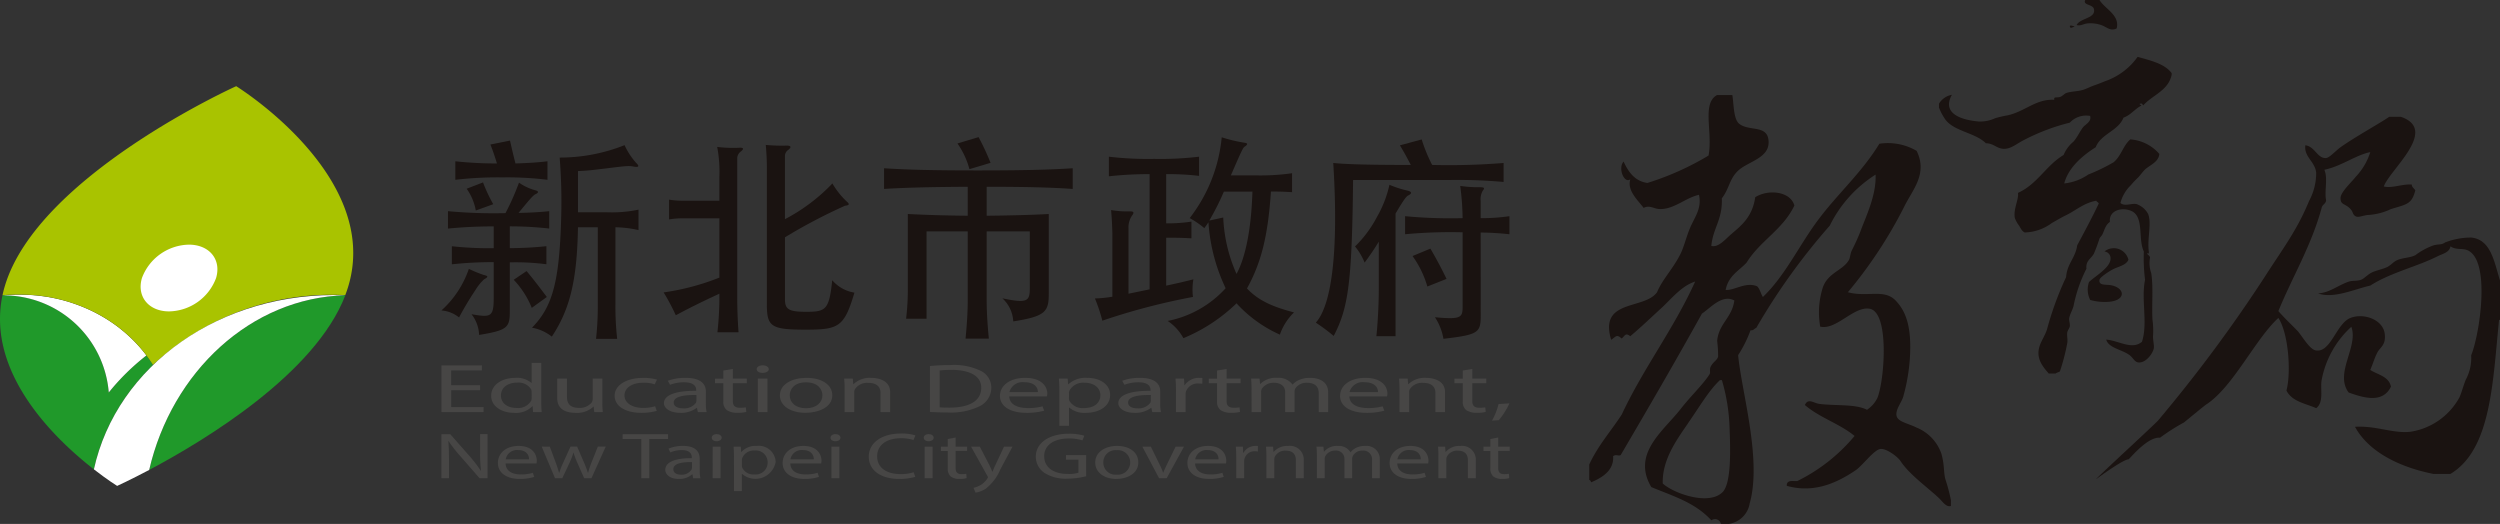<svg id="Group_26" data-name="Group 26" xmlns="http://www.w3.org/2000/svg" xmlns:xlink="http://www.w3.org/1999/xlink" width="328.66" height="68.876" viewBox="0 0 328.66 68.876">
  <rect x="0" y="0" width="328.66" height="68.876" fill="#333333" stroke="none"/>
  <defs>
    <clipPath id="clip-path">
      <rect id="Rectangle_53" data-name="Rectangle 53" width="328.66" height="68.876" fill="none"/>
    </clipPath>
  </defs>
  <g id="Group_25" data-name="Group 25" clip-path="url(#clip-path)">
    <path id="Path_145" data-name="Path 145" d="M114.356,54.6a41.912,41.912,0,0,0-2.177,3.638,4.206,4.206,0,0,0-2.318-.917,12.986,12.986,0,0,0,3.607-5.468,16.764,16.764,0,0,0,1.948.8c.63.143.63.258.057.572a6.417,6.417,0,0,0-1.116,1.374m9.678-10.336v2.29a45.291,45.291,0,0,0-5.184-.287v2.863a47.893,47.893,0,0,0,4.812-.256v2.375A31,31,0,0,0,118.85,51v6.472c0,2.09-.313,2.462-4.036,3.065a4.638,4.638,0,0,0-1-2.721c2.606.458,2.921.343,2.921-2.206V50.969a50.074,50.074,0,0,0-5.5.285V48.879a45.086,45.086,0,0,0,5.5.256V46.271a59.675,59.675,0,0,0-6.014.287v-2.29a65.256,65.256,0,0,0,7.561.258,32.3,32.3,0,0,0,1.776-4.01,6.894,6.894,0,0,0,2.232,1.031c.316.086.4.287-.057.487-.315.143-.8.716-2.234,2.464,1.661-.029,2.949-.116,4.038-.23M116.3,35.506l2.577-.517c.23,1,.4,1.776.717,3.008,1.775-.059,3.093-.143,4.209-.287v2.434a43.076,43.076,0,0,0-5.927-.315,47.452,47.452,0,0,0-6.185.315V37.71a50.054,50.054,0,0,0,5.468.287c-.258-.859-.543-1.718-.859-2.491m-1.919,8.675a7.171,7.171,0,0,0-1.2-2.863l2.148-.83a20.517,20.517,0,0,0,1.345,2.865Zm7.36,12.8a11.783,11.783,0,0,0-2.375-3.693l1.688-1.146c1.03,1.233,1.69,2.119,2.664,3.408Zm9.793-12.571a16.833,16.833,0,0,0,4.238-.343v2.69a14.367,14.367,0,0,0-3.035-.371V56.5a38.3,38.3,0,0,0,.228,4.553h-2.777a39.13,39.13,0,0,0,.229-4.553V46.387h-2.606c-.115,6.958-1.06,10.795-3.437,14.374a5.837,5.837,0,0,0-2.606-1.173c2.663-2.72,3.609-5.928,3.838-14.49a72.65,72.65,0,0,0-.2-7.875,23.01,23.01,0,0,0,8.532-1.633,9.389,9.389,0,0,0,1.461,2.264c.574.543.4.688-.314.543-.6-.115-1.089-.057-3.637.258-2.119.259-2.4.287-3.636.344v5.412Z" transform="translate(-51.83 -16.507)" fill="#1a1311"/>
    <path id="Path_146" data-name="Path 146" d="M167.735,45.724a9.765,9.765,0,0,0-1.861.143V43.26a9.808,9.808,0,0,0,1.861.143h4.754V40.311a17.641,17.641,0,0,0-.287-3.98,16.951,16.951,0,0,0,2.835.114c.659-.057.745.144.2.545a1.138,1.138,0,0,0-.4.916V56.032c0,1.518.058,3.121.171,4.667h-2.776a42.319,42.319,0,0,0,.257-5.067c-2.435,1.115-4.3,2.061-5.728,2.834a27.494,27.494,0,0,0-1.6-3.007,31.586,31.586,0,0,0,7.331-1.948V45.724Zm19.616-4.582a10.687,10.687,0,0,0,1.889,2.377c.372.314.372.486-.229.544a71.67,71.67,0,0,0-7.9,4.153v8.132c0,1.316.458,1.661,2.777,1.661,2.577,0,3.035-.23,3.436-4.152a4.83,4.83,0,0,0,2.922,1.631c-1.346,4.526-2.063,4.869-6.415,4.869-4.582,0-5.1-.4-5.1-3.379V39.509a32.778,32.778,0,0,0-.143-3.437,23.089,23.089,0,0,0,2.777.087c.515,0,.658.2.172.572a.958.958,0,0,0-.429.8v8.3a23.782,23.782,0,0,0,6.243-4.7" transform="translate(-77.917 -17.018)" fill="#1a1311"/>
    <path id="Path_147" data-name="Path 147" d="M220.025,40.936V38.217c3.065.2,6.615.287,12.314.287,5.727,0,9.421-.087,12.485-.287v2.719c-2.864-.2-6.243-.284-11.31-.284v3.807c3.12-.03,6.243-.115,8.162-.229v10.51c0,2.32-.43,2.95-4.668,3.609a4.4,4.4,0,0,0-1.433-3.036c3.236.686,3.608.4,3.608-1.26V46.521h-5.669v9.163c0,1.4.114,3.207.286,4.926h-3.064c.173-1.719.287-3.522.287-4.926V46.521h-5.412V58h-2.691a32.347,32.347,0,0,0,.229-4.037V44.23c2.147.114,4.782.2,7.874.229V40.651c-4.955.027-8.162.113-11,.284m11.225-2.6a10.719,10.719,0,0,0-1.575-3.38l2.777-.831a32.881,32.881,0,0,1,1.575,3.38Z" transform="translate(-103.802 -16.097)" fill="#1a1311"/>
    <path id="Path_148" data-name="Path 148" d="M274.8,46.948c0-.63-.087-2.434-.172-3.207a12.97,12.97,0,0,0,2.548.173c.458,0,.515.173.172.6a2.789,2.789,0,0,0-.43,1.631v8.592l2.777-.574V39.016a47.881,47.881,0,0,0-5.355.286V36.725a44.144,44.144,0,0,0,5.955.287,43.2,43.2,0,0,0,5.9-.287v2.52a35.091,35.091,0,0,0-4.324-.229v6.472a21.2,21.2,0,0,0,3.321-.229v2.2c-.915-.056-1.632-.086-3.321-.086v6.3c1.375-.286,2.606-.573,3.58-.83a7.994,7.994,0,0,0-.058,2.319,85.412,85.412,0,0,0-11.912,3.121,21.839,21.839,0,0,0-.974-2.921,18.081,18.081,0,0,0,2.291-.228Zm9.334,13.631a6.315,6.315,0,0,0-2.063-2.262,13.931,13.931,0,0,0,7.619-4.3,23.789,23.789,0,0,1-2.262-8.677,8.832,8.832,0,0,1-.544.773,11.454,11.454,0,0,0-1.919-1.317,20.442,20.442,0,0,0,4.209-10.623,19.751,19.751,0,0,0,3.006.716c.429.057.459.229-.029.544-.171.114-.429.63-1.774,3.751h3.407a29.336,29.336,0,0,0,4.638-.287v2.491c-.972-.056-1.431-.085-2.777-.085-.4,5.985-1.318,9.421-3.15,12.743,1.518,1.6,3.349,2.405,6.185,3.149a7.454,7.454,0,0,0-1.861,2.921A17.245,17.245,0,0,1,291.12,56a22.161,22.161,0,0,1-6.986,4.581m9.078-19.272H289.46a33.827,33.827,0,0,1-1.918,3.809l1.832-.4a20.25,20.25,0,0,0,1.746,7.417c1.2-2.2,1.948-5.986,2.092-10.824" transform="translate(-128.562 -16.124)" fill="#1a1311"/>
    <path id="Path_149" data-name="Path 149" d="M352.164,37.81V40.3a67.96,67.96,0,0,0-7.129-.258H332.377c-.143,13.545-.63,16.839-2.549,20.5a24.827,24.827,0,0,0-2.349-1.746c1.921-2.119,3.065-8.592,2.293-20.992,1.373.144,3.9.259,10.194.259-.517-1-.915-1.719-1.431-2.578l2.863-.774a20.54,20.54,0,0,0,1.375,3.352,89.578,89.578,0,0,0,9.391-.259M333.894,50.9a8,8,0,0,0-1.26-2.12,15.447,15.447,0,0,0,2.894-3.9,14.91,14.91,0,0,0,1.631-4.207,13.259,13.259,0,0,0,2.291.744c.659.143.715.373.23.63-.287.145-.517.372-1.719,2.405V60.577h-2.52c.171-1.633.315-4.095.315-6.158V48.148a32.874,32.874,0,0,1-1.862,2.749m15.263,6.929c0,2.291-.258,2.549-4.9,3.094a7.388,7.388,0,0,0-1.117-2.836c3.377.316,3.636.058,3.636-1.345V46.917a64.832,64.832,0,0,0-7.56.257V44.8a63.868,63.868,0,0,0,7.56.258,34.452,34.452,0,0,0-.315-4.238,16.543,16.543,0,0,0,2.549.172c.631,0,.715.085.4.486a2.215,2.215,0,0,0-.259,1.317v2.263a25.05,25.05,0,0,0,3.78-.258v2.376a36.9,36.9,0,0,0-3.78-.228Zm-7.016-3.779a12.972,12.972,0,0,0-1.947-4.009l2.349-.974c.773,1.317,1.489,2.663,2.119,3.98Z" transform="translate(-154.496 -16.379)" fill="#1a1311"/>
    <path id="Path_150" data-name="Path 150" d="M114.946,94.2h-3.8v2.221H115.4v.656h-5.535V90.942h5.317V91.6h-4.037v1.948h3.8Z" transform="translate(-51.83 -42.904)" fill="#474645"/>
    <path id="Path_151" data-name="Path 151" d="M128.83,90.316v5.338c0,.38.03.818.058,1.128h-1.136l-.058-.766h-.045a2.984,2.984,0,0,1-2.374.866c-1.719,0-3.03-.9-3.03-2.23-.015-1.476,1.442-2.366,3.16-2.366a2.916,2.916,0,0,1,2.128.664h.03V90.316Zm-1.267,3.853a1.26,1.26,0,0,0-.044-.338,1.93,1.93,0,0,0-1.865-.919c-1.325,0-2.126.719-2.126,1.695,0,.893.713,1.637,2.1,1.637a1.967,1.967,0,0,0,1.88-.963.869.869,0,0,0,.059-.347Z" transform="translate(-57.672 -42.609)" fill="#474645"/>
    <path id="Path_152" data-name="Path 152" d="M143.548,98.629l-.072-.719h-.029a3.136,3.136,0,0,1-2.345.819c-1.372,0-2.42-.518-2.42-1.931V94.23h1.282v2.431c0,.857.437,1.412,1.544,1.412a2,2,0,0,0,1.721-.728.9.9,0,0,0,.116-.42V94.23h1.268v3.2c0,.465.027.848.058,1.2Z" transform="translate(-65.427 -44.455)" fill="#474645"/>
    <path id="Path_153" data-name="Path 153" d="M158.506,98.377a7.178,7.178,0,0,1-2.026.263c-2.127,0-3.511-.9-3.511-2.249s1.486-2.347,3.788-2.347a6.667,6.667,0,0,1,1.778.226l-.292.62a4.475,4.475,0,0,0-1.486-.209c-1.618,0-2.492.756-2.492,1.665,0,1.02,1.049,1.649,2.463,1.649a5.427,5.427,0,0,0,1.559-.22Z" transform="translate(-72.167 -44.367)" fill="#474645"/>
    <path id="Path_154" data-name="Path 154" d="M170.752,97.484a4.671,4.671,0,0,0,.1,1.056H169.7l-.117-.555h-.027a3.4,3.4,0,0,1-2.157.655c-1.414,0-2.156-.638-2.156-1.265,0-1.066,1.514-1.649,4.24-1.631v-.1c0-.364-.175-1.019-1.6-1.019a5.11,5.11,0,0,0-1.836.328l-.291-.528a6.538,6.538,0,0,1,2.316-.382c2.157,0,2.682.919,2.682,1.8ZM169.515,96.3c-1.4-.028-2.989.128-2.989.984,0,.527.569.764,1.21.764a1.923,1.923,0,0,0,1.72-.738.9.9,0,0,0,.058-.254Z" transform="translate(-77.958 -44.367)" fill="#474645"/>
    <path id="Path_155" data-name="Path 155" d="M180.3,91.82v1.273h1.836v.6H180.3v2.377c0,.546.248.855.963.855a4.67,4.67,0,0,0,.742-.055l.06.6a4.4,4.4,0,0,1-1.153.118,2.54,2.54,0,0,1-1.383-.335,1.351,1.351,0,0,1-.481-1.158v-2.4h-1.093v-.6h1.093V92.029Z" transform="translate(-83.956 -43.318)" fill="#474645"/>
    <path id="Path_156" data-name="Path 156" d="M189.917,91.422c0,.275-.32.493-.815.493-.466,0-.786-.218-.772-.493-.014-.271.319-.5.785-.5s.787.218.8.5m-1.442,1.248h1.266v4.4h-1.266Z" transform="translate(-88.849 -42.895)" fill="#474645"/>
    <path id="Path_157" data-name="Path 157" d="M200.986,96.337c0,1.63-1.909,2.3-3.541,2.3-1.85,0-3.35-.865-3.35-2.285,0-1.475,1.6-2.312,3.511-2.312,1.967,0,3.38.882,3.38,2.294m-5.595.018c0,.883.713,1.685,2.142,1.685,1.4,0,2.156-.8,2.156-1.694,0-.764-.568-1.713-2.156-1.713s-2.142.938-2.142,1.721" transform="translate(-91.569 -44.367)" fill="#474645"/>
    <path id="Path_158" data-name="Path 158" d="M210.15,95.326c0-.455-.03-.829-.06-1.184h1.137l.058.719h.044a3.119,3.119,0,0,1,2.331-.818c.962,0,2.476.363,2.476,1.866V98.54H214.87V96.009c0-.719-.422-1.311-1.632-1.311a1.913,1.913,0,0,0-1.72.817.79.79,0,0,0-.1.376V98.54H210.15Z" transform="translate(-99.115 -44.367)" fill="#474645"/>
    <path id="Path_159" data-name="Path 159" d="M231.442,90.98c.784-.071,1.7-.127,2.709-.127a8.055,8.055,0,0,1,3.978.765,2.448,2.448,0,0,1,1.382,2.2,2.729,2.729,0,0,1-1.412,2.385,8.605,8.605,0,0,1-4.343.884c-.9,0-1.66-.027-2.314-.073Zm1.281,5.428c.32.034.787.044,1.281.044,2.709,0,4.182-.946,4.182-2.6.015-1.449-1.3-2.367-3.977-2.367a13.306,13.306,0,0,0-1.486.082Z" transform="translate(-109.188 -42.862)" fill="#474645"/>
    <path id="Path_160" data-name="Path 160" d="M250.094,96.482c.03,1.085,1.124,1.529,2.419,1.529a7.047,7.047,0,0,0,1.952-.226l.219.573a8.6,8.6,0,0,1-2.346.282c-2.17,0-3.468-.9-3.468-2.221,0-1.339,1.253-2.376,3.323-2.376,2.287,0,2.9,1.255,2.9,2.066a1.2,1.2,0,0,1-.057.373Zm3.759-.573c.014-.5-.335-1.293-1.777-1.293a1.8,1.8,0,0,0-1.967,1.293Z" transform="translate(-117.411 -44.367)" fill="#474645"/>
    <path id="Path_161" data-name="Path 161" d="M263.6,95.571c0-.564-.029-1.02-.06-1.429h1.152l.06.748h.029a3.347,3.347,0,0,1,2.506-.846c1.706,0,2.987.891,2.987,2.23,0,1.584-1.544,2.367-3.19,2.367a3.081,3.081,0,0,1-2.187-.693h-.029v2.4H263.6Zm1.267,1.176a.814.814,0,0,0,.059.326,2.015,2.015,0,0,0,1.923.939c1.356,0,2.144-.692,2.144-1.7,0-.883-.745-1.629-2.1-1.629a2.053,2.053,0,0,0-1.938.983.851.851,0,0,0-.089.326Z" transform="translate(-124.333 -44.367)" fill="#474645"/>
    <path id="Path_162" data-name="Path 162" d="M283.838,97.484a4.581,4.581,0,0,0,.1,1.056h-1.153l-.116-.555h-.029a3.4,3.4,0,0,1-2.156.655c-1.414,0-2.156-.638-2.156-1.265,0-1.066,1.515-1.649,4.239-1.631v-.1c0-.364-.174-1.019-1.6-1.019a5.112,5.112,0,0,0-1.836.328l-.292-.528a6.544,6.544,0,0,1,2.316-.382c2.157,0,2.683.919,2.683,1.8ZM282.6,96.3c-1.4-.028-2.986.128-2.986.984,0,.527.566.764,1.208.764a1.926,1.926,0,0,0,1.721-.738.934.934,0,0,0,.057-.254Z" transform="translate(-131.309 -44.367)" fill="#474645"/>
    <path id="Path_163" data-name="Path 163" d="M292.619,95.508c0-.519-.029-.957-.06-1.367h1.122l.045.865h.042a2.254,2.254,0,0,1,1.966-.964,2,2,0,0,1,.35.018v.755a2.671,2.671,0,0,0-.422-.025,1.644,1.644,0,0,0-1.721,1.027,1.087,1.087,0,0,0-.056.364V98.54h-1.268Z" transform="translate(-138.022 -44.367)" fill="#474645"/>
    <path id="Path_164" data-name="Path 164" d="M303.183,91.82v1.273h1.834v.6h-1.834v2.377c0,.546.247.855.962.855a4.626,4.626,0,0,0,.741-.055l.06.6a4.378,4.378,0,0,1-1.153.118,2.539,2.539,0,0,1-1.383-.335,1.343,1.343,0,0,1-.481-1.158v-2.4h-1.091v-.6h1.091V92.029Z" transform="translate(-141.928 -43.318)" fill="#474645"/>
    <path id="Path_165" data-name="Path 165" d="M311.429,95.326c0-.455-.027-.829-.058-1.184h1.108l.074.7h.027a2.871,2.871,0,0,1,2.23-.8,2.266,2.266,0,0,1,2,.873h.029a2.434,2.434,0,0,1,.786-.573,3.5,3.5,0,0,1,1.56-.3c.932,0,2.316.373,2.316,1.9v2.6h-1.237V96.056c0-.857-.511-1.366-1.546-1.366a1.741,1.741,0,0,0-1.513.718.947.947,0,0,0-.117.41V98.54h-1.239V95.9c0-.7-.509-1.211-1.472-1.211a1.815,1.815,0,0,0-1.6.8.934.934,0,0,0-.088.391v2.66h-1.254Z" transform="translate(-146.897 -44.367)" fill="#474645"/>
    <path id="Path_166" data-name="Path 166" d="M334.741,96.482c.03,1.085,1.122,1.529,2.42,1.529a7.04,7.04,0,0,0,1.951-.226l.221.573a8.636,8.636,0,0,1-2.348.282c-2.17,0-3.468-.9-3.468-2.221,0-1.339,1.254-2.376,3.323-2.376,2.288,0,2.9,1.255,2.9,2.066a1.12,1.12,0,0,1-.058.373Zm3.76-.573c.013-.5-.335-1.293-1.779-1.293a1.794,1.794,0,0,0-1.966,1.293Z" transform="translate(-157.345 -44.367)" fill="#474645"/>
    <path id="Path_167" data-name="Path 167" d="M348.252,95.326c0-.455-.029-.829-.058-1.184h1.135l.058.719h.044a3.121,3.121,0,0,1,2.333-.818c.962,0,2.475.363,2.475,1.866V98.54h-1.266V96.009c0-.719-.423-1.311-1.633-1.311a1.912,1.912,0,0,0-1.719.817.767.767,0,0,0-.1.376V98.54h-1.267Z" transform="translate(-164.269 -44.367)" fill="#474645"/>
    <path id="Path_168" data-name="Path 168" d="M364.329,91.82v1.273h1.836v.6h-1.836v2.377c0,.546.248.855.961.855a4.651,4.651,0,0,0,.744-.055l.059.6a4.395,4.395,0,0,1-1.153.118,2.537,2.537,0,0,1-1.383-.335,1.347,1.347,0,0,1-.481-1.158v-2.4h-1.092v-.6h1.092V92.029Z" transform="translate(-170.775 -43.318)" fill="#474645"/>
    <path id="Path_169" data-name="Path 169" d="M371.334,102.652a8.767,8.767,0,0,0,.858-2.176l1.429-.092a9.668,9.668,0,0,1-1.4,2.214Z" transform="translate(-175.186 -47.358)" fill="#474645"/>
    <path id="Path_170" data-name="Path 170" d="M109.861,113.846v-5.789h1.16l2.572,2.92a18,18,0,0,1,1.448,1.889l.024-.009a18.4,18.4,0,0,1-.118-2.37v-2.431h.98v5.789h-1.055l-2.56-2.937a17.952,17.952,0,0,1-1.507-1.933l-.036.009c.06.729.084,1.426.084,2.387v2.475Z" transform="translate(-51.83 -50.979)" fill="#474645"/>
    <path id="Path_171" data-name="Path 171" d="M124.932,113.285c.023,1.023.921,1.444,1.985,1.444a5.1,5.1,0,0,0,1.6-.215l.18.54a6.18,6.18,0,0,1-1.924.266c-1.784,0-2.85-.849-2.85-2.095,0-1.262,1.029-2.242,2.73-2.242,1.879,0,2.381,1.184,2.381,1.949a1.236,1.236,0,0,1-.048.352Zm3.086-.54c.011-.473-.275-1.221-1.46-1.221a1.511,1.511,0,0,0-1.615,1.221Z" transform="translate(-58.465 -52.359)" fill="#474645"/>
    <path id="Path_172" data-name="Path 172" d="M135.888,111.162l.777,2.1a12.845,12.845,0,0,1,.431,1.332h.038a9.353,9.353,0,0,1,.512-1.324l.959-2.112h.873l.9,2.078a13.974,13.974,0,0,1,.516,1.358h.035a9.673,9.673,0,0,1,.443-1.358l.827-2.078h1.04l-1.877,4.149H140.4l-.875-1.984a11.245,11.245,0,0,1-.517-1.366h-.021a9.442,9.442,0,0,1-.529,1.374l-.931,1.976h-.958l-1.748-4.149Z" transform="translate(-63.606 -52.443)" fill="#474645"/>
    <path id="Path_173" data-name="Path 173" d="M157.416,108.692h-2.453v-.634h5.971v.634h-2.465v5.154h-1.053Z" transform="translate(-73.108 -50.979)" fill="#474645"/>
    <path id="Path_174" data-name="Path 174" d="M170.109,114.23a5.049,5.049,0,0,0,.085,1h-.946l-.1-.525h-.022a2.557,2.557,0,0,1-1.773.619c-1.158,0-1.771-.6-1.771-1.194,0-1,1.247-1.555,3.484-1.538v-.1c0-.342-.143-.961-1.317-.961a3.731,3.731,0,0,0-1.509.309l-.238-.5a4.792,4.792,0,0,1,1.9-.359c1.771,0,2.2.867,2.2,1.7Zm-1.015-1.117c-1.149-.025-2.454.121-2.454.928,0,.5.466.721.995.721a1.5,1.5,0,0,0,1.41-.7.871.871,0,0,0,.05-.24Z" transform="translate(-78.119 -52.359)" fill="#474645"/>
    <path id="Path_175" data-name="Path 175" d="M178.446,108.512c0,.259-.264.465-.67.465-.384,0-.646-.206-.634-.465-.012-.257.263-.471.646-.471s.647.2.659.471m-1.184,1.178H178.3v4.149h-1.042Z" transform="translate(-83.571 -50.971)" fill="#474645"/>
    <path id="Path_176" data-name="Path 176" d="M182.626,112.426c0-.532-.024-.962-.049-1.347h.947l.046.7h.024a2.546,2.546,0,0,1,2.058-.8,2.211,2.211,0,0,1,2.455,2.1,2.7,2.7,0,0,1-4.418,1.579h-.024v2.26h-1.04Zm1.04,1.108a.824.824,0,0,0,.049.309,1.6,1.6,0,0,0,1.58.886,1.571,1.571,0,0,0,1.758-1.607,1.553,1.553,0,0,0-1.722-1.537,1.644,1.644,0,0,0-1.592.927.917.917,0,0,0-.073.31Z" transform="translate(-86.135 -52.359)" fill="#474645"/>
    <path id="Path_177" data-name="Path 177" d="M195.794,113.285c.023,1.023.92,1.444,1.986,1.444a5.107,5.107,0,0,0,1.6-.215l.179.54a6.193,6.193,0,0,1-1.927.266c-1.782,0-2.848-.849-2.848-2.095,0-1.262,1.03-2.242,2.729-2.242,1.878,0,2.381,1.184,2.381,1.949a1.221,1.221,0,0,1-.048.352Zm3.088-.54c.01-.473-.276-1.221-1.463-1.221a1.509,1.509,0,0,0-1.613,1.221Z" transform="translate(-91.896 -52.359)" fill="#474645"/>
    <path id="Path_178" data-name="Path 178" d="M208.008,108.512c0,.259-.263.465-.671.465-.382,0-.645-.206-.633-.465-.012-.257.265-.471.646-.471s.647.2.658.471m-1.185,1.178h1.042v4.149h-1.042Z" transform="translate(-97.517 -50.971)" fill="#474645"/>
    <path id="Path_179" data-name="Path 179" d="M222.336,113.588a7.3,7.3,0,0,1-2.142.275c-2.262,0-3.973-1.038-3.973-2.936,0-1.814,1.71-3.032,4.212-3.032a6,6,0,0,1,1.915.247l-.252.612a5.058,5.058,0,0,0-1.627-.241c-1.889,0-3.147.868-3.147,2.388,0,1.417,1.137,2.328,3.1,2.328a5.593,5.593,0,0,0,1.7-.242Z" transform="translate(-102.008 -50.902)" fill="#474645"/>
    <path id="Path_180" data-name="Path 180" d="M231.207,108.512c0,.259-.264.465-.67.465-.383,0-.645-.206-.633-.465-.012-.257.263-.471.647-.471s.645.2.657.471m-1.185,1.178h1.041v4.149h-1.041Z" transform="translate(-108.463 -50.971)" fill="#474645"/>
    <path id="Path_181" data-name="Path 181" d="M236.111,108.887v1.2h1.508v.567h-1.508V112.9c0,.515.2.807.791.807a3.336,3.336,0,0,0,.611-.052l.048.568a3.187,3.187,0,0,1-.945.111,1.881,1.881,0,0,1-1.138-.317,1.364,1.364,0,0,1-.4-1.091v-2.268h-.9v-.567h.9v-1.006Z" transform="translate(-110.483 -51.37)" fill="#474645"/>
    <path id="Path_182" data-name="Path 182" d="M242.828,111.162l1.269,2.448c.13.275.274.6.371.851h.025c.106-.241.226-.567.371-.859l1.146-2.439h1.115l-1.58,2.955a6.293,6.293,0,0,1-1.988,2.61,3.616,3.616,0,0,1-1.291.481l-.263-.635a3.287,3.287,0,0,0,.934-.369,2.661,2.661,0,0,0,.872-.842.409.409,0,0,0,.085-.181.431.431,0,0,0-.085-.2l-2.132-3.822Z" transform="translate(-114.018 -52.443)" fill="#474645"/>
    <path id="Path_183" data-name="Path 183" d="M264.406,113.532a10.14,10.14,0,0,1-2.478.317,5.188,5.188,0,0,1-3.013-.764,2.581,2.581,0,0,1-1.127-2.154c.013-1.719,1.666-2.991,4.368-2.991a6.974,6.974,0,0,1,2.012.267l-.251.609a5.656,5.656,0,0,0-1.783-.249c-1.964,0-3.243.878-3.243,2.328,0,1.47,1.222,2.336,3.111,2.336a4.6,4.6,0,0,0,1.388-.154v-1.726h-1.637v-.6h2.654Z" transform="translate(-121.617 -50.923)" fill="#474645"/>
    <path id="Path_184" data-name="Path 184" d="M278.241,113.148c0,1.539-1.567,2.173-2.908,2.173-1.519,0-2.753-.816-2.753-2.155,0-1.392,1.318-2.182,2.884-2.182,1.617,0,2.777.832,2.777,2.164m-4.6.018a1.59,1.59,0,0,0,1.76,1.59,1.615,1.615,0,1,0,0-3.214,1.6,1.6,0,0,0-1.76,1.624" transform="translate(-128.596 -52.359)" fill="#474645"/>
    <path id="Path_185" data-name="Path 185" d="M285.421,111.162l1.136,2.327a8.005,8.005,0,0,1,.466,1.073h.036c.132-.342.3-.7.479-1.073l1.136-2.327h1.1l-2.275,4.149h-1l-2.2-4.149Z" transform="translate(-134.123 -52.443)" fill="#474645"/>
    <path id="Path_186" data-name="Path 186" d="M296.537,113.285c.022,1.023.918,1.444,1.984,1.444a5.117,5.117,0,0,0,1.6-.215l.18.54a6.2,6.2,0,0,1-1.928.266c-1.783,0-2.849-.849-2.849-2.095,0-1.262,1.031-2.242,2.728-2.242,1.88,0,2.383,1.184,2.383,1.949a1.258,1.258,0,0,1-.048.352Zm3.084-.54c.014-.473-.275-1.221-1.459-1.221a1.515,1.515,0,0,0-1.617,1.221Z" transform="translate(-139.423 -52.359)" fill="#474645"/>
    <path id="Path_187" data-name="Path 187" d="M307.63,112.367c0-.49-.025-.9-.049-1.288h.923l.034.815h.036a1.789,1.789,0,0,1,1.617-.91,1.492,1.492,0,0,1,.286.016v.713a1.947,1.947,0,0,0-.349-.025,1.347,1.347,0,0,0-1.41.971.994.994,0,0,0-.048.343v2.224H307.63Z" transform="translate(-145.109 -52.359)" fill="#474645"/>
    <path id="Path_188" data-name="Path 188" d="M315.131,112.194c0-.429-.023-.781-.048-1.115h.931l.048.678h.037a2.376,2.376,0,0,1,1.914-.773,1.807,1.807,0,0,1,2.035,1.761v2.482h-1.041v-2.388c0-.679-.348-1.237-1.341-1.237a1.515,1.515,0,0,0-1.41.772.773.773,0,0,0-.083.352v2.5h-1.042Z" transform="translate(-148.648 -52.359)" fill="#474645"/>
    <path id="Path_189" data-name="Path 189" d="M327.7,112.194c0-.429-.026-.781-.051-1.115h.911l.059.661h.026a2.188,2.188,0,0,1,1.827-.755,1.784,1.784,0,0,1,1.642.824h.023a2.053,2.053,0,0,1,.647-.541,2.571,2.571,0,0,1,1.278-.283,1.73,1.73,0,0,1,1.907,1.794v2.448h-1.018v-2.345a1.15,1.15,0,0,0-1.269-1.287,1.373,1.373,0,0,0-1.243.677.968.968,0,0,0-.1.388v2.568h-1.017v-2.49a1.09,1.09,0,0,0-1.208-1.143,1.445,1.445,0,0,0-1.317.755.964.964,0,0,0-.073.368v2.51H327.7Z" transform="translate(-154.577 -52.359)" fill="#474645"/>
    <path id="Path_190" data-name="Path 190" d="M346.848,113.285c.027,1.023.923,1.444,1.988,1.444a5.116,5.116,0,0,0,1.605-.215l.177.54a6.166,6.166,0,0,1-1.924.266c-1.783,0-2.85-.849-2.85-2.095,0-1.262,1.031-2.242,2.73-2.242,1.878,0,2.379,1.184,2.379,1.949a1.3,1.3,0,0,1-.045.352Zm3.09-.54c.011-.473-.276-1.221-1.458-1.221a1.513,1.513,0,0,0-1.617,1.221Z" transform="translate(-163.16 -52.359)" fill="#474645"/>
    <path id="Path_191" data-name="Path 191" d="M357.944,112.194c0-.429-.023-.781-.048-1.115h.933l.048.678h.037a2.374,2.374,0,0,1,1.914-.773,1.808,1.808,0,0,1,2.035,1.761v2.482h-1.042v-2.388c0-.679-.347-1.237-1.337-1.237a1.52,1.52,0,0,0-1.415.772.832.832,0,0,0-.083.352v2.5h-1.042Z" transform="translate(-168.846 -52.359)" fill="#474645"/>
    <path id="Path_192" data-name="Path 192" d="M371.15,108.887v1.2h1.508v.567H371.15V112.9c0,.515.2.807.791.807a3.33,3.33,0,0,0,.612-.052l.047.568a3.192,3.192,0,0,1-.946.111,1.875,1.875,0,0,1-1.136-.317,1.355,1.355,0,0,1-.4-1.091v-2.268h-.9v-.567h.9v-1.006Z" transform="translate(-174.19 -51.37)" fill="#474645"/>
    <path id="Path_193" data-name="Path 193" d="M44.562,62.493a6.455,6.455,0,1,1-6.454-6.336,6.4,6.4,0,0,1,6.454,6.336" transform="translate(-14.934 -26.493)" fill="#fff"/>
    <path id="Path_194" data-name="Path 194" d="M19.886,82.288c-.06-.088-.12-.175-.179-.26-.007-.012-.017-.025-.024-.036-.066-.093-.133-.192-.2-.285a.126.126,0,0,0-.009-.015c-.073-.1-.146-.2-.222-.3A29.894,29.894,0,0,0,14.3,86.261,13.89,13.89,0,0,0,.329,73.478C-1.849,83.74,7.335,92.47,12.345,96.365a26.188,26.188,0,0,1,1.608-4.927,27.867,27.867,0,0,1,6.17-8.781c-.065-.107-.133-.21-.2-.312-.012-.02-.024-.035-.035-.057" transform="translate(0 -34.663)" fill="#20992a"/>
    <path id="Path_195" data-name="Path 195" d="M14.58,86.179a29.981,29.981,0,0,1,4.95-4.869,18.882,18.882,0,0,0-3.057-3.2s-.008-.006-.01-.006q-.242-.2-.493-.4a.05.05,0,0,1-.008-.009c-.419-.322-.854-.634-1.3-.927s-.91-.569-1.384-.828a.141.141,0,0,0-.02-.01c-.184-.1-.368-.2-.554-.295l-.036-.018c-.183-.092-.371-.183-.556-.27-.013,0-.026-.012-.041-.018-.189-.086-.376-.172-.57-.252-.01-.008-.02-.008-.029-.014-.195-.083-.394-.167-.595-.245-.407-.158-.821-.308-1.242-.443a.066.066,0,0,1-.025-.01c-.2-.063-.4-.126-.6-.182l-.055-.017c-.2-.055-.395-.111-.593-.162-.024,0-.05-.013-.076-.018-.195-.049-.393-.1-.592-.139l-.078-.018c-.2-.045-.4-.084-.6-.124-.023,0-.045-.01-.068-.012-.208-.041-.416-.077-.627-.11a.1.1,0,0,1-.038,0c-.437-.067-.877-.125-1.322-.167-.017,0-.035,0-.052,0-.211-.023-.423-.039-.637-.053-.026,0-.055,0-.082,0-.207-.012-.415-.026-.624-.031-.033,0-.064,0-.1,0-.207-.01-.415-.012-.624-.012h-.1c-.212,0-.424,0-.632.008h-.09c-.217.007-.434.016-.654.03H1.3c-.23.018-.46.037-.691.054a.022.022,0,0,1-.015,0H.608A13.889,13.889,0,0,1,14.58,86.179" transform="translate(-0.28 -34.582)" fill="#fff"/>
    <path id="Path_196" data-name="Path 196" d="M31.337,21.454S5.248,33.217.93,47.728c-.123.4-.222.807-.308,1.206l.69-.053h.061c.22-.014.437-.023.654-.031h.09c.209-.008.42-.008.632-.008h.1c.21,0,.417,0,.624.013.034,0,.066,0,.1,0,.209,0,.417.018.624.03.027,0,.056,0,.082,0,.213.014.426.031.637.053.017,0,.035,0,.052,0,.444.042.885.1,1.322.167a.092.092,0,0,0,.039.005q.315.05.627.11c.022,0,.045.01.068.012.2.04.4.08.6.124l.077.018c.2.043.4.09.593.139.025.006.051.015.076.018.2.051.4.108.592.162l.055.017c.2.056.4.119.6.182a.067.067,0,0,0,.025.011c.421.134.835.285,1.242.443.2.077.4.161.595.244.01.006.02.006.03.015.193.08.381.166.57.251.015.006.028.015.04.018.186.088.373.179.557.27l.036.018c.186.1.37.192.554.295a.151.151,0,0,1,.02.011q.712.388,1.384.828c.447.293.882.6,1.3.927,0,0,.007.007.008.008.167.13.331.262.493.4,0,0,.005.005.009.006a18.866,18.866,0,0,1,3.057,3.2c.076.1.149.2.222.3a.116.116,0,0,1,.009.015c.068.093.135.191.2.285.007.012.017.024.024.036.059.086.119.172.179.26a.593.593,0,0,0,.035.056c.069.1.136.2.2.312a34.332,34.332,0,0,1,25.267-9.178h.008q.231-.6.413-1.209c4.32-14.511-14.767-26.274-14.767-26.274M28.7,46.671a6.727,6.727,0,0,1-6.179,4.387c-2.69,0-4.288-1.966-3.568-4.387a6.729,6.729,0,0,1,6.179-4.387c2.693,0,4.289,1.964,3.568,4.387" transform="translate(-0.293 -10.121)" fill="#a9c300"/>
    <path id="Path_197" data-name="Path 197" d="M37.131,96.443c7.281-3.858,21.827-12.633,25.784-22.961h-.008c-12.4.334-22.788,10.064-25.776,22.961" transform="translate(-17.517 -34.667)" fill="#20992a"/>
    <path id="Path_198" data-name="Path 198" d="M30.638,96.42c2.988-12.9,13.38-22.628,25.776-22.961-16.392-.606-30.053,9.263-33.046,22.886,1.8,1.4,3.057,2.177,3.057,2.177s1.661-.749,4.212-2.1" transform="translate(-11.025 -34.643)" fill="#fff"/>
    <path id="Path_199" data-name="Path 199" d="M412.323,23.652h2.011c.185,1.1.137,3.12.874,3.754,1.322,1.109,3.911.04,3.892,2.494-.011,2.023-2.615,2.495-3.892,3.592-1.282,1.115-1.214,2.377-2.259,3.745.113,2.8-1.155,3.868-1.38,6.252.95.237,1.84-.887,2.637-1.564,1.4-1.192,2.76-2.292,3.136-4.84,1.686-1.078,4.612-.8,5.149,1.088-1.532,3.2-4.5,4.615-6.279,7.5-1.008,1.091-2.388,1.712-2.759,3.592,1.078.135,2.642-1.112,4.141-.467.358.333.476.971.755,1.4,2.919-2.778,4.788-6.832,7.276-10.151,2.573-3.442,5.728-6.207,8.033-9.991a7.483,7.483,0,0,1,4.9.932c1.5,3.052-.569,5.135-1.631,7.343a58.94,58.94,0,0,1-7.406,11.244c2.571.695,4.748-.485,6.275,1.089,1.456,1.51,2.108,3.649,1.882,7.5a24.714,24.714,0,0,1-.879,5.146c-.227.77-1.044,1.708-.877,2.506s1.409.952,2.637,1.557a5.72,5.72,0,0,1,3.259,3.443c.407,1.437.282,2.381.5,3.277a24.086,24.086,0,0,1,.749,2.81v.778c-.643.192-1.115-.621-1.626-1.089-1.6-1.485-3.872-3.089-5.018-4.847-.357-.538-1.863-1.682-2.644-1.561-.864.14-2.331,2.19-3.262,2.815-2.619,1.767-5.579,3-9.028,2.03-.035-.817.766-.6,1.374-.626a23.085,23.085,0,0,0,7.539-5.931c-1.967-1.625-4.6-2.4-6.532-4.067.42-.958,1.153-.252,1.889-.153,2.083.28,4.778-.011,6.273.779a3.957,3.957,0,0,0,1.375-1.566c.927-2.29,1.606-11.208-1-11.713-2.1-.394-4.389,2.843-6.522,2.348a10.787,10.787,0,0,1,.25-4.84c.583-2.245,2.647-2.445,3.512-3.9.181-.313.181-.83.377-1.25a27.024,27.024,0,0,0,1.135-2.5c.67-1.845,2.136-4.791,2-7.495a16.6,16.6,0,0,0-6.019,6.707,83.69,83.69,0,0,0-9.66,13.439c-.267.086-.364.387-.754.308a16.134,16.134,0,0,1-1.632,3.276c.458,4.886,3.155,13.738,1.511,19.527a3.231,3.231,0,0,1-2.765,2.658h-1.01a.792.792,0,0,0-1.252-.467c-2.136-2.313-4.83-3.108-7.9-4.371-2.619-4.428,1.638-7.4,3.9-10.316,1.275-1.64,2.909-3.172,3.765-4.526.13-.218-.022-.625.12-.938.319-.707.9-.873,1-1.4a16.009,16.009,0,0,0-.126-2.035c.2-2.28,1.954-3.034,2.26-5.314-1.6-.866-3.128.972-4.264,1.726-3.485,6.285-7.07,12.438-10.673,18.584-.222.2-.633-.143-1,.156.128,1.847-1.373,2.792-2.889,3.434-.049-.137-.11-.284-.25-.311v-2.03c1.159-2.511,2.848-4.371,4.269-6.563,2.912-6.21,6.81-11.2,9.655-17.487-1.783.56-3.074,2.223-4.386,3.436-1.393,1.272-2.693,2.533-4.144,3.748-.638-.484-.673-.094-1.125.31-.7-.624-.746-.252-1.387.161-1.638-5.4,4.372-3.913,6.031-6.253.726-1.748,2.187-3.162,3.137-5.15.4-.845.693-2.036,1.129-3.124.65-1.622,1.644-2.643,1.249-4.53-1.719.36-3.271,1.912-5.141,1.872-.842-.022-1.313-.57-2.137-.153-.734-.985-2.2-2.276-1.758-3.756-.814.593-1.646-1.487-.876-2.337.65,1.431,1.518,2.586,3.133,2.814a37.017,37.017,0,0,0,8.032-3.6c.595-3.055-.93-6.848,1.131-7.964m-3.889,43.257c-1.579,2.275-3.345,4.8-3.263,7.815,1.417,1.307,6.141,2.99,7.912,1.092,1.157-1.26.971-5.99.873-8.436a24.612,24.612,0,0,0-1.007-6.241H412.7c-1.453,1.355-2.6,3.38-4.266,5.77" transform="translate(-186.592 -11.158)" fill="#1a1311" fill-rule="evenodd"/>
    <path id="Path_200" data-name="Path 200" d="M517.955,0h1.873c.725,1.194,2.705,1.965,2.261,3.738-.835.405-1.242-.163-2.026-.441a4.44,4.44,0,0,0-1.785-.222c-.545.048-.918.366-1.456.222.484-.958,2.572-.849,2.272-2.125-.15-.615-1.5-.481-1.138-1.172" transform="translate(-243.823)" fill="#1a1311" fill-rule="evenodd"/>
    <path id="Path_201" data-name="Path 201" d="M515.138,6.37c.3-.055.387.091.64.077-.165.118-.7.436-.64-.077" transform="translate(-243.027 -2.999)" fill="#1a1311" fill-rule="evenodd"/>
    <path id="Path_202" data-name="Path 202" d="M513.164,16.279V16.5c-.422,2.092-2.523,2.664-3.733,4.031-.124-.086-.085-.316-.415-.218-.274.048.369.242.085.288-.83.45-1.325,1.208-2.271,1.545-.695,1.762-2.959,2.116-3.65,3.884-1.8,1.15-3.605,2.7-4.138,4.764a6.876,6.876,0,0,0,3.166-1.174,24.168,24.168,0,0,0,3.32-1.611c1.02-.839,1.224-2.155,2.2-3.006a5.57,5.57,0,0,1,3.814,1.906c-.084,1.109-1.3,1.472-1.956,2.126-.305.314-.539.687-.885,1.028a10.535,10.535,0,0,0-.893.951,5.01,5.01,0,0,0-1.38,2.347c.566.5,1.432.007,2.106.144a2.728,2.728,0,0,1,1.542,1.319c.478,1.2-.144,3.265.085,4.915.018.3.008.3-.242.22.07.249.378.289.4.587a3.924,3.924,0,0,0,.163,2.046c.292,1.91.043,4.17.164,6.159a10.285,10.285,0,0,1,.077,1.983c-.052.628.176,1.356.09,1.755-.147.693-1.061,1.943-2.034,1.834-.484-.052-.709-.635-1.14-.952-.988-.75-2.768-.92-3.078-2.053,1.7.154,3.392,1.4,4.7.289.8-2.447-.137-5.56.407-8.136a22.552,22.552,0,0,1-.161-3.734c-.8-1.623.094-4.631-1.7-5.352-1.275-.516-2.93,0-2.761,1.468-.569.4-.645.885-.973,1.611-.1.218-.316.383-.4.585a21.122,21.122,0,0,1-.735,1.98c-.384.687-1.093.916-.979,1.978a18.789,18.789,0,0,0-1.695,4.911c-.138.528-.491,1.088-.573,1.611-.037.293.121.669.087,1.025-.035.268-.275.513-.334.808-.076.409.075.924,0,1.394a27.076,27.076,0,0,1-.97,3.74c-.1.108-.419.145-.564.289h-.9c-.826-.938-1.714-2.023-1.213-3.59.207-.672.7-1.373.975-2.2a41.433,41.433,0,0,1,2.518-6.891c.107-1.734,1.242-2.54,1.456-4.178.975-1.809,1.94-3.617,2.834-5.492-.053-.176-.273-.2-.323-.368-1.611.275-2.688,1.282-3.967,1.9-.657.317-1.238.677-1.875,1.029a6.247,6.247,0,0,1-3.569,1.244c-.349-.162-.509-.506-.727-.878a3.988,3.988,0,0,1-.572-1.026c-.221-1.172.549-2.449.413-3.3,2.562-1.156,3.693-3.608,6-4.984a4.474,4.474,0,0,1,1.3-1.756c.5-.577.77-1.219,1.212-1.834.323-.454,1.19-.752.975-1.545a2.947,2.947,0,0,0-2.672.884,27.387,27.387,0,0,0-6.008,2.273c-.9.44-1.716,1.2-2.677,1.171-.928-.029-1.316-.725-2.352-.734-1.383-1.4-4.208-1.554-5.348-3.152a7.347,7.347,0,0,1-.815-1.54V20.31a2.476,2.476,0,0,1,1.7-1.17c-1.388,2.481,1.283,3.324,3.568,3.514a4.66,4.66,0,0,0,2.114-.436,13.917,13.917,0,0,1,1.62-.374c2.308-.5,3.728-2.18,6.156-2.047-.085-.466.285-.243.734-.366.3-.084.632-.453.819-.517.681-.242,1.514-.2,2.266-.436.464-.146.944-.414,1.459-.587s1.044-.4,1.536-.587a8.745,8.745,0,0,0,4.142-3.152c1.729.487,3.541.9,4.466,2.127" transform="translate(-227.669 -6.677)" fill="#1a1311" fill-rule="evenodd"/>
    <path id="Path_203" data-name="Path 203" d="M524.947,63.315c-.348.728-1.192.825-2.032,1.245-.4.2-1.732,1.034-1.774,1.39-.118.838.964.541,1.7.741,1.656.428,1.721,1.861-.241,2.119a6.9,6.9,0,0,1-2.678-.221,3.023,3.023,0,0,1-.162-2.346c.7-.719,2.831-1.887,2.84-3.078a.9.9,0,0,0-.808-.949,1.978,1.978,0,0,1,3.157,1.1" transform="translate(-245.136 -29.156)" fill="#1a1311" fill-rule="evenodd"/>
    <path id="Path_204" data-name="Path 204" d="M560.2,29.073h1.538c5.01,1.732-1.476,6.953-2.252,9.154,1.09.276,2.362-.336,3.676-.253.021.4.323.5.464.768-.458,1.817-1.112,1.827-3.194,2.456a8.031,8.031,0,0,1-2.846.77c-.844.021-1.469.458-1.888.129-.35-.267-.213-.475-.595-.9-.677-.757-1.3-.493-1.307-1.417,0-.809,1.384-2.037,2.016-2.841a8.271,8.271,0,0,0,1.895-3.224c-1.905.381-3.817,1.864-6.041,2.321.5,1.087-.017,2.881.234,4-.038.51-.516.554-.593,1.035-1.389,5.055-3.82,8.982-5.681,13.543.8.928,1.666,1.721,2.491,2.578.509.516,1.56,2.4,2.366,2.576,2.017.452,2.75-3.535,4.621-4.255,1.771-.686,4.26.226,4.5,2.061.192,1.52-.583,1.765-.947,2.45-.392.732-.529,1.332-.951,2.326.986.643,2.409.815,2.724,2.191-1.068,2.212-3.521,1.515-5.568.774-1.892-2.542,1.325-6.048.356-8.638A12.566,12.566,0,0,0,551.3,63.76c-.167,1.2.312,2.848-.7,3.616-1.434-.625-3.223-.885-3.914-2.328.626-2.281.3-7.457-1.062-9.537-3.058,2.811-5.941,9.054-9.455,11.362-.3.185-2.682,2.167-2.954,2.382a26.156,26.156,0,0,0-3.148,2.006c-1.469-.138-3.439,2.124-4.125,2.842-.681-.019-3.893,2.32-4.29,2.619,0-.13,8.221-7.67,8.221-7.8a190.529,190.529,0,0,0,13.974-18.83c2.26-3.539,4.239-6.1,5.8-9.924a7.788,7.788,0,0,0,.95-3.743c-.148-1.482-1.64-2.1-1.423-3.61,1.261.161,1.569,1.749,2.72,1.678.454-.033,1.31-1,1.9-1.418,1.937-1.376,5.063-3.082,6.4-4" transform="translate(-246.101 -13.716)" fill="#1a1311" fill-rule="evenodd"/>
    <path id="Path_205" data-name="Path 205" d="M600.831,64.773v5.157h-.121c-.84,8.157-1.023,17.025-6.393,20.25h-2.25c-4.443-.886-8.492-2.881-10.3-6.191,2.77-.184,5.049.931,7.343.643a8.88,8.88,0,0,0,6.389-4.513c.26-.546.486-1.466.832-2.322a6.074,6.074,0,0,0,.71-3.218c1.084-2.588,2.633-12.427-.473-13.8-.7-.309-1.506.01-2.25-.52-.137.831-1.068.993-1.662,1.294-2.693,1.373-6.2,2.15-8.881,3.871-2.061.459-4.84,1.768-6.865,1.024,1.492-.071,2.609-1.054,4.021-1.541.51-.171,1.108-.046,1.655-.26.38-.145.784-.62,1.308-.9.619-.334,1.5-.459,2.134-.777.48-.245.8-.69,1.3-.9.771-.321,1.679-.29,2.37-.642a9.139,9.139,0,0,1,2.375-1.29c.786-.211,1.014-.022,1.538-.387a9.455,9.455,0,0,1,3.435-.644c2.594.266,3.013,3.16,3.792,5.674" transform="translate(-272.171 -27.878)" fill="#1a1311" fill-rule="evenodd"/>
  </g>
</svg>
